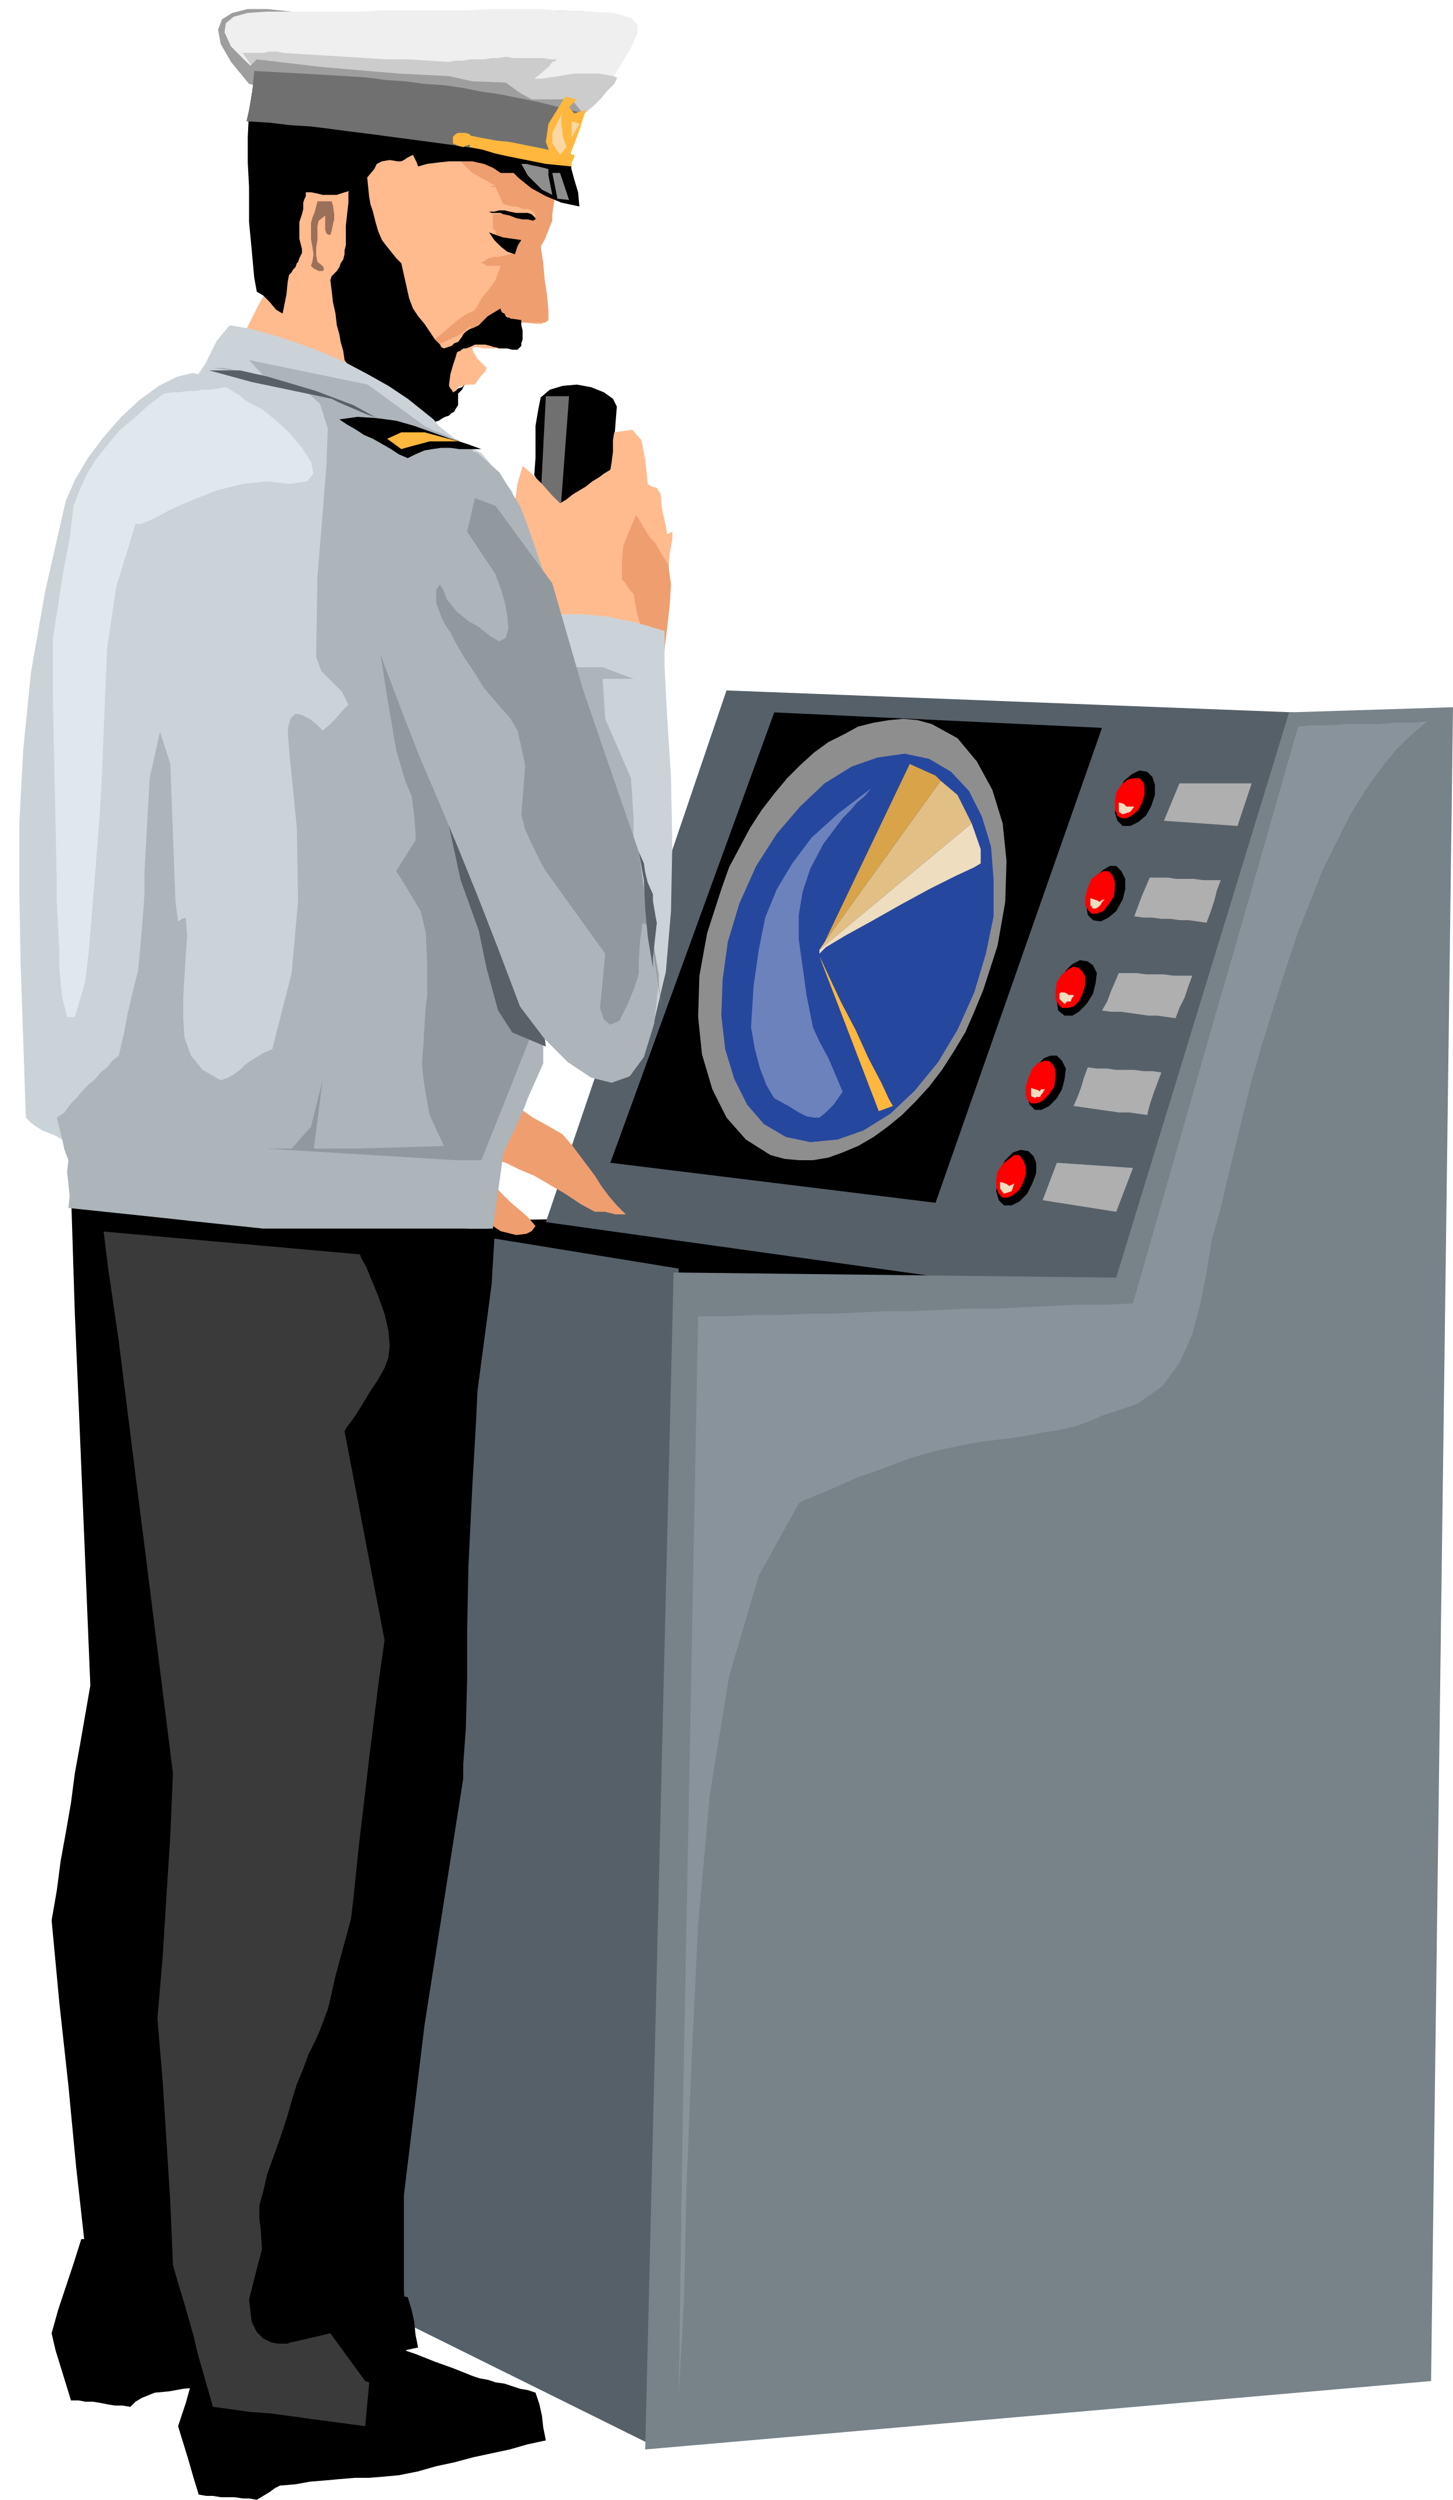 <svg xmlns="http://www.w3.org/2000/svg" fill-rule="evenodd" height="1.937in" preserveAspectRatio="none" stroke-linecap="round" viewBox="0 0 1126 1937" width="1.126in"><style>.pen1{stroke:none}.brush2{fill:#000}.brush3{fill:#566068}.brush5{fill:#8e8e8e}.brush7{fill:#ef9e70}.brush9{fill:#707070}.brush10{fill:#ffba8e}.brush12{fill:#ccd3d8}.brush13{fill:#adb5ba}.brush14{fill:#91999e}.brush15{fill:#596066}.brush16{fill:#9e9e9e}.brush19{fill:#ffb73d}.brush26{fill:#efddbf}.brush27{fill:red}</style><path class="pen1 brush2" d="m305 947 217-4 348 58-329-6-236-48z"/><path class="pen1 brush3" d="m305 947-15 841 214 106 22-911-221-36z"/><path class="pen1 brush2" d="m55 923 3 95 4 95 4 96 4 97-4 23-4 23-4 22-3 23-4 23-4 22-3 23-4 23 6 64 7 64 6 63 7 63 4 15 4 14 4 14 3 14h23l14-1 14-2 12-3 10-6 4-7 3-43 6-99 9-137 9-155 10-154 8-134 6-94 2-36h-20l-19-1h-20l-19-1-20-1-19-1H74l-19-1zm144 874h49l15 6 14 5 15 6 15 5 15 5 15 6 14 5 15 6 6 2 6 1 6 2 7 1 6 2 6 2 6 1 6 2 3 9 2 9 1 9 2 10-14 3-14 4-14 3-14 3-15 4-14 3-14 4-15 3-11 1-12 1h-11l-12 1-11 1-12 1-11 2-12 1-4 2-4 3-5 3-5 3-6-1h-5l-6-1h-11l-6-1h-5l-6-1-4-13-4-14-4-13-4-13 6-18 5-18 6-18 5-18h2l5-1 6-2 8-2 7-2 6-1 4-2 1-1z"/><path class="pen1 brush2" d="M101 1724h48l15 6 14 6 15 6 15 5 15 6 15 5 14 6 15 5 6 2 6 1 6 2 7 1 6 2 6 1 6 1 6 1 3 10 2 9 1 10 2 10-14 3-14 4-14 3-14 3-15 4-14 3-14 3-14 3-12 1-11 2-12 1h-11l-12 1-11 1-11 2-11 1-5 2-5 2-5 3-4 4-6-1h-6l-6-1-5-1-6-1h-6l-5-1h-6l-4-13-4-13-4-13-3-13 5-18 6-18 6-18 6-19h2l4-1 7-2 7-1 7-2 6-2 4-2 1-1z"/><path class="pen1" style="fill:#3a3a3a" d="m77 928 7 56 8 55 7 56 7 56 7 55 7 56 7 56 7 56-2 48-3 47-3 48-4 47 4 48 3 47 3 48 2 48 4 14 4 13 4 14 4 14 3 13 4 14 4 14 4 14 15 2 14 2 15 1 15 2 14 2 15 2 15 2 15 2 6-65 7-66 6-66 7-66 2-11 5-30 6-43 8-51 8-53 6-50 5-41 2-28 4-78 9-124 9-115 4-50-19-1-18-1-19-1-18-1-19-1-19-1-19-1-18-1-19-1-19-1-19-1-18-1-19-1h-19l-19-1-19-1z"/><path class="pen1 brush2" d="m77 954 202 18 1 3 4 7 4 10 5 12 5 14 3 13 1 12-1 9-3 8-5 9-6 9-6 10-5 8-5 7-3 4-1 2 31 162-4 28-8 64-8 68-4 39-2 17-6 22-6 22-4 18-2 8-3 8-3 8-4 9-5 10-4 11-5 12-4 13-4 14-5 15-5 14-5 14-3 13-3 11v10l1 8 1 16-5 19-5 20 2 17 4 8 5 5 6 3 5 1h8l2-1h1l30-7 27 37 33 11-3-83v-72l16-132 30-191v-11l2-28 1-37v-38l1-50 3-62 3-52 1-22 11-83 5-83-309 11v31z"/><path class="pen1 brush3" d="m423 947 140-412 440 17-129 458-451-63z"/><path class="pen1 brush2" d="M600 552 473 901l252 31 129-368-254-12z"/><path class="pen1 brush5" d="m722 561 20 11 15 18 12 22 8 26 3 29-1 32-6 34-11 34-7 17-7 16-9 15-9 14-10 13-10 11-11 11-11 9-11 8-12 7-12 5-11 4-12 2h-11l-11-1-11-3-19-12-15-17-11-22-8-27-3-29 1-32 6-33 11-34 6-17 8-15 8-15 9-14 10-13 10-12 10-10 11-10 11-8 12-6 11-6 12-3 12-2 11-1 11 1 11 3z"/><path class="pen1" style="fill:#26479e" d="m720 588 17 10 14 15 10 20 7 23 2 26v28l-6 29-9 30-13 29-15 25-18 22-19 18-21 13-20 7-21 2-19-4-17-10-13-15-10-20-7-23-3-26 1-28 4-29 9-30 13-29 16-25 18-21 19-18 21-13 20-7 21-3 19 4z"/><path class="pen1 brush7" d="m351 825 12 7 11 7 10 7 10 6 9 7 10 7 11 6 12 7 7 8 6 8 6 8 6 8 5 8 6 8 6 7 7 7h-8l-4-1-4-1h-8l-11-6-12-8-12-7-12-7-12-5-10-5-9-2h-8v7l3 6 5 6 5 6 7 7 7 6 7 6 6 7-3 4-4 2-8 1-12-3-9-6-9-5-9-6-8-6-8-7-8-8-7-8-6-9 6-17 8-20 7-19 6-18z"/><path class="pen1" style="fill:#778289" d="m522 986-22 912 609-53 17-1297-127 4-134 438-343-4z"/><path class="pen1 brush2" d="m417 318-2 12v25l-1 13 4 7 4 8 4 7 4 8 3 7 4 8 4 7 4 8 7-2 5-3 5-3 7-4 2-25 3-25 2-25 2-26-3-6-7-5-10-4-11-2-11 1-10 3-7 6-2 10z"/><path class="pen1 brush9" d="M423 307h18l-7 94-15-15 4-79z"/><path class="pen1 brush10" d="m441 493-6-8-5-8-6-8-5-8-4-9-5-9-3-10-4-12-4-15v-16l2-15 4-14 7 6 8 8 8 9 6 6 5-3 5-4 5-3 5-3 5-4 5-3 4-3 5-3 1-6 1-8v-9l1-6 14-2 7 8 3 15 2 19 3 2 4 1 3 5 1 11 1 5 1 4 1 5 1 6 4-2v6l-2 11-1 14-1 13-3 11-3 12-4 12h-3l-8 1h-10l-13 1h-12l-11 1-7-1h-2z"/><path class="pen1 brush7" d="m491 460-3-3-2-3-2-3-2-2v-15l1-11 4-10 6-14 6 10 5 8 4 4 1 2 9 15 2 15-1 16-2 18-1 8-1 8-1 9-1 8-6-10-7-15-6-18-3-17z"/><path class="pen1 brush10" d="m428 138 1 15-1 12-4 12-5 13 1 15 1 14 1 13 1 15-3 4h-5l-7-1-7-3-3 5-3 6-4 7-3 5h-13l-5-1h-3l-1 1 1 3 3 5 7 7-1 3-3 3-3 4-2 3h-6l-4 1-3 1-3 5-2 5-1 5-2 5-10 4-9 1-9-1-7-3-8-5-9-6-9-6-10-6-35-5-26-4-17-4-10-7-2-9 5-14 10-20 16-27 5-15 4-16 5-16 4-16V88l5-5 5-6 5-5 5-5 4-6 5-5 5-5 5-5 8-1 9-2 8-1 8-1 8-1 9-1 8-1 8-1 9 6 9 5 8 5 9 6 9 5 8 5 9 6 9 6 5 14 5 14 5 15 3 14z"/><path class="pen1 brush7" d="M384 144h-13 8l3 1h2l6 13 7 2h3l3 1 2 1h4l3 1 2 2 1 2v3h1-1l-5-1-7-1-6-2-5-1-2-1-2 1-1 1h-5v11l1 1 1 1v3l4 3 4 2 3 3 4 3-1 1-1 2-1 1h-1l-4 1-4 1h-4l-4 1-2 1-1 1-2 1-2 1h2l2 1 1 1h11l-1 3-1 2-1 3-1 3-5 7-5 6-4 7-4 6-1 3v6l-1 4 6-4 6-4 6-3 6-4 2 1 2 2 1 1 2 2 3 1 2 1 2 1h20l2-1 1-1v-7l-1-12-2-13-1-12-2-13 3-5 2-5 2-5 2-5v-5l1-7 1-6 1-7 1-6v-6l1-2 1-3-6-3-5-4-6-3-5-3-1 2-1 2-1 2-1 1h-7l-8-1h-9l-9-1h-22l13 13 18 10z"/><path class="pen1 brush2" d="m412 166 3 3v1l-2 1-4-1h-4l-5-1-5-2-5-1-2-1h-7l-2-1h4l4-1h4l4 1 5 1h9l3 1z"/><path class="pen1" style="fill:#9b7059" d="m259 166-1-7-1-3h-11l-1 4-1 4-2 5-1 4v12l1 6 1 6-1 6-1 3 2 2 4 2h3l1-1v-1l-1-2-4-3-1-5v-6l1-6v-11l1-4 5-4v11l1 3 2 1h1l1-3 1-5 1-4v-4z"/><path class="pen1 brush2" d="m404 186-2 3-1 2-1 3-1 3-6-2-5-4-5-5-4-6 5 2 6 2 7 1 7 1z"/><path class="pen1 brush7" d="m395 234-5 3-5 3-6 3-5 4-5 3-6 4-5 4-5 3-11 5-6 1-1-1 3-4 5-4 7-6 6-5 6-4 5-2 4-3 3-2 4-1 4-1 4-1h4l5 1z"/><path class="pen1 brush2" d="M404 248v4l1 4v7l-1 3v2l-1 1-2 2h-4l-4-1h-6l-3-1h-1l-3-1-4-1h-8l-2 1-2 1-3 1h-2l-1 1h-1v1h-1l-2 1-1 1v-4l2-5 3-4 1-2 2-2 3-2 3-1 4-2 3-3 4-4 5-3 5-3v1l1 2 2 1 1 2 1 1h1l2 1h1l7 1z"/><path class="pen1 brush2" d="M270 149v8l-1 9-1 9v15l-1 4v3l-1 4-2 3-1 3-2 3-1 1-2 2-1 1-1 3 1 8 1 9 2 9 1 9 2 7 1 6 2 7 1 7 5 7 4 8 5 7 4 8 4 2 5 2 4 2 5 2 4 2 4 2 5 2 4 2 5 1 5 1h7l3-1 3-2 2-1 3-1 2-2 2-1 1-2 2-3v-9l1-1 2-2 1-2 1-2-2 2-3 1-2 2-2 1-1-2-1-1-1-2v-1l1-8 2-7 2-6 2-7v-5l-3 1-2 2-3 1-3 1-2-1-1-2-2-2-2-2-4-6-4-6-5-6-4-6-3-8-2-9-2-9-2-9-4-4-4-5-4-5-3-4-3-7-2-7-2-8-2-6-1-6-1-10-1-10-1-7-2 4-4 9-5 8-2 3z"/><path class="pen1 brush2" d="m443 136-6-1-4-1-3-1h-5l-4-4-4-4-4-3-5-2v13l-5 1h-15l-6-4-7-3-9-2h-18l-9 1-8 1-7 2-1-3-1-2-1-2-1-2-2 1-2 1-3 2-2 1h-3l-6-1-6 1-4 2-2 4-5 6-4 5-2 2-2 1-3 1-3 2-4 1-3 1-3 1h-11l-4-1-5-1h-4v3l-1 2-1 3v5l-1 4-2 6v13l1 4 1 4v3l-2 4-1 3-1 1-1 3-2 2-1 2-2 2-1 5-1 10-2 10-1 5-5-3-5-6-5-5-5-3-2-11-2-22-2-21v-27l-1-19v-20l1-20 3-18 7-17 11-15 16-10 15-4 16-3 17-1h18l18 2 18 3 18 4 17 6 16 8 15 9 13 10 12 13 9 13 7 15 3 17 1 18z"/><path class="pen1 brush12" d="m493 816 14-25 9-38 4-47 1-52-1-52-3-47-2-39v-27l-13-4-11-3-10-2-9-2-10-1-10-1h-26v54l-3 16-4 2-2 9 8 27 10 32 10 34 10 36 11 36 10 35 9 32 8 27z"/><path class="pen1 brush13" d="M434 517h33l24 9h-24l2 31 20 46 2 31v34l1 6 1 8v8l-1 12-3 15-3 13-1 6-51-219z"/><path class="pen1 brush12" d="m178 252 17 3 18 5 18 6 19 7 18 8 17 9 16 9 15 10 5 4 5 4 5 4 5 4 4 5 5 4 5 4 5 4-15-2-15-3-14-2-13-3-13-2-12-3-12-3-12-3-12-3-11-3-13-3-12-2-13-3-14-2-14-3-15-2 6-6 4-6 4-6 3-6 3-6 3-6 5-6 5-6z"/><path class="pen1 brush12" d="m149 289 10 2 7 2 6 1 5 2 5 2 6 1 8 2 10 2 18 3 17 3 17 3 17 4 16 5 16 4 17 5 16 5 4 2 4 2 4 2 5 2 4 2 4 2 4 2 4 2 6 7 6 8 6 7 6 8 2 53 1 53 2 53 2 54 3 44 7 42 7 43 2 44-2 22-2 18-3 15-3 14-5 13-7 13-9 15-13 18v57h-15l-15-1h-15l-15-1-15-1h-15l-15-1-15-1h-16l-15-1h-15l-15-1-15-1h-15l-15-1h-15l-10-1-11-1-10-1-10-1-11-1H76l-11-1-10-1v-46l-3-4-4-3-5-3-5-2-5-2-5-3-4-3-4-4-2-60-2-58-1-55v-56l3-56 6-60 11-63 16-70 7-16 10-17 12-16 14-16 14-13 15-11 14-7 12-3z"/><path class="pen1 brush13" d="m164 285 42 6 27 8 15 14 6 19-1 28-3 38-4 49-1 62 4 11 8 8 8 8 5 10-5 5-5 6-5 5-5 4-1-1-4-4-5-4-6-3-5-1-4 4-2 8 1 16 6 60 1 57-5 56-15 59-7 3-5 3-5 3-4 3-4 4-4 3-5 3-6 2-14-8-9-11-5-14-1-15v-16l1-17 1-16 1-15-1-14-3 1-3 2-2-15-4-107-8-25-8 36-4 72v18l-2 26-2 23-1 10-4 16-4 17-3 16-4 17-5 4-4 5-5 4-4 5-5 4-5 5-4 5-5 5-3 4-2 3-3 2-3 2 2 8 2 8 2 9 3 8-1 9 1 9 1 10-1 9 19 2 19 2 19 2 19 2 18 2 19 2 19 2 19 2h178l2-15 2-14 2-14 2-15 4-9 4-8 4-9 4-9 3-8 4-9 4-9 4-9v-14l1-7 1-7-7-56-7-56-7-56-7-57-7-56-7-56-8-56-7-57-6-2-5-3-6-2-6-3-6-2-6-3-7-3-6-3-12-4-13-4-12-4-12-4-13-3-12-4-13-4-12-4h-8l-7-1-6-2-6-2-7-1-6-2-7-1h-8z"/><path class="pen1 brush13" d="m193 279 92 19 48 35-54-15-75-27-11-12z"/><path class="pen1 brush14" d="m291 484 3 17 6 39 7 41 7 24 5 12 2 15 1 13v6l-15 24 2 3 5 8 6 10 6 10 4 17 1 22v27l-1 7-1 15-1 17-1 13 1 11 2 13 2 11 1 5 11 24-68 2h-70l147 9h20l22-55 19-48-4-68-119-244z"/><path class="pen1 brush15" d="m344 622 13 60 14 39 6 29 9 33 11 17 26 11-4-32-3-7-9-17-12-25-14-29-14-29-12-25-8-18-3-7z"/><path class="pen1 brush13" d="m283 473 9-46 12-36 15-25 16-16 17-5 18 6 17 15 16 26 5 13 6 17 6 18 7 21 6 20 6 19 6 17 6 13 8 37 7 29 8 25 7 22 8 23 7 24 8 30 7 36-4 37-8 26-11 15-14 5-16-4-18-12-18-18-19-25-17-45-16-41-15-37-15-36-15-35-14-36-14-37-14-40z"/><path class="pen1 brush14" d="m428 452-44-60-16-6-6 26 22 33 1 3 3 8 3 10 2 10 1 11-2 7-5 3-7-4-5-4-5-4-6-3-5-4-5-4-4-5-4-5-2-6-3-5-3 4v10l4 11 3 6 4 6 3 6 4 7 4 7 5 7 5 8 5 8 11 13 9 10 6 10 3 13 3 14-1 13-1 13-1 12 3 12 7 15 6 12 3 5 46 64-4 42 1 3 2 6 5 4 7-3 6-12 5-12 3-9 1-4v-8l1-17 2-14 4 2 5 18 3 22 2 18 1 8-18-123-43-125-24-83z"/><path class="pen1 brush16" d="m193 65-14-17-8-14-2-11 3-8 8-5 12-3h15l19 2 10 1h26l16 1h50l18-1h31l15-1h22l7-1h5l29 1 20 2 13 3 5 5v7l-5 11-8 14-11 19-2 3-2 4-3 3-4 4-4 3-5 2-5 2-6 1h-3l-7-1-12-1-15-2-19-2-20-2-22-2-22-2-23-3-22-2-21-2-18-3-16-1-13-2-8-1-4-1z"/><path class="pen1" style="fill:#efefef" d="m211 65-19-16-13-13-5-11 1-7 6-5 11-3 15-1h72l17-1h67l16-1h42l4 1h1l30 1 20 1 13 4 5 5v7l-5 11-9 15-11 18-2 3-2 4-3 3-4 4-4 3-5 2-5 2-6 1h-3l-7-1-11-1-14-2-17-2-19-2-20-2-21-2-21-3-20-2-20-2-17-3-15-1-11-2-8-1-3-1z"/><path class="pen1" style="fill:#ccc" d="m202 61-14-20h16l4-1h7l4 1 16 1 17 1 16 1 16 1 16 1h16l16 1 16 1 5-1h6l5-1h11l6-1h5l6-1 6 1h23l6 1h4v1l-3 1-3 4-6 5-5 4h5l14-2 12-2h19l6 1 5 1 3 1v1l-2 4-5 5-5 6-3 3-3 3-3 2-3 3-3 3-16-2-15-2-16-2-15-2-16-2-15-2-16-1-15-2-16-2-16-2-15-2-16-1-15-2-16-2-15-1-16-2z"/><path class="pen1 brush16" d="m197 59-4-7 6-6 51 6 59 5 39 2 18 4 26 1 11 8 9 5h31l8 10-10 3h-3l-7-1-12-2-16-2-18-2-21-2-22-3-22-3-23-3-22-2-21-3-18-2-16-2-12-2-8-1-3-1z"/><path class="pen1 brush2" d="m364 98 10 10 9 11 9 9 10 10 10 8 11 6 12 5 14 3-1-11-3-10-3-11-1-12-12 2h-11l-9-1-8-3-9-4-8-4-9-4-11-4z"/><path class="pen1 brush9" d="m197 55-1 11-1 9-2 10-2 9 17 1 17 2 16 1 16 2 15 2 16 2 15 2 15 2 15 2 15 2 14 2 15 2 15 3 15 2 16 2 15 2 3-9 3-9 3-10 2-10-16-4-16-4-15-3-15-3-14-2-15-3-14-2-15-1-15-2-15-1-15-2-16-1-17-1-17-1-18-1-19-1z"/><path class="pen1 brush19" d="M364 105v9l10 2 10 3 9 2 10 2 10 2 10 2 10 1 10 1v-3l1-2 1-2v-2l-10-2-10-2-10-2-10-2-10-2-10-1-11-2-10-2z"/><path class="pen1 brush5" d="M408 127h-4l5 9 6 6 5 5 8 4-1-5-1-5-1-5v-5l-4-1-4-1-5-1-4-1zm20 7 4 20 9 1-7-21h-6z"/><path class="pen1 brush19" d="m438 75-13 21-2 14 3 8 15 4 8-21 5-16-9 3-4-5 6-6h-1l-3-1-4-1h-1z"/><path class="pen1" d="m436 87-8 16v8l6 9 5-6-3-9v-3l-1-6v-6l1-3zm13 9-6-2v13l1-2 2-4 2-3 1-2z" style="fill:#f9d8a3"/><path class="pen1 brush19" d="M359 103h2l3 1 1 2 1 3-1 2-1 1-3 1-2 1-4-1-2-1-2-1v-5l2-2 2-1h4z"/><path class="pen1 brush15" d="m495 660 4 9 1 7 2 8 4 9v5l1 6 1 6 1 5-1 9-1 9-1 9v8l-4-24-2-22-1-22-4-22z"/><path class="pen1 brush2" d="m263 325 6 4 7 4 6 4 7 3 7 4 7 4 6 4 7 3 6-3 7-3 6-1 7-1h7l7 1h17l-11-4-13-4-14-5-14-5-14-4-15-2-15-1-14 2z"/><path class="pen1 brush19" d="m300 340 11-5h18l26 7h-22l-15 4-7 2-11-8z"/><path class="pen1 brush15" d="m294 325-20-11-29-11-37-11-22-5h-24l33 9 62 13 2 1 4 2 7 3 7 3 7 3 6 2 4 2z"/><path class="pen1 brush14" d="m226 890 15-17 9-36-7 55h-2l-5-1-6-1h-4z"/><path class="pen1" style="fill:#e0e8ed" d="m127 305-12 9-11 10-11 9-9 11-9 11-7 11-6 13-5 13-3 25-5 26-4 26-4 26v47l1 47 1 48 1 47v15l1 19 1 18v14l2 22 4 16h6l8-27 3-26 4-49 4-51 2-34 2-51 2-48 7-47 15-49h4l10-4 13-7 18-8 18-7 20-5 19-2 17 2 14-2 5-6-2-9-7-11-10-12-11-10-10-8-8-4-5-3-5-4-5-3-5-3-6 1-6 1h-6l-6 1h-6l-6 1h-6l-6 1z"/><path class="pen1" style="fill:#89939b" d="m541 1020-4 209-4 209-4 209-3 209 4-73 2-89 4-99 5-103 9-101 15-92 23-78 31-56 3-2 10-4 14-6 18-8 20-7 21-8 21-6 19-4 16-3 17-2 15-2 15-3 13-2 13-3 11-4 9-4 27-9 20-14 13-18 10-22 6-23 5-25 4-25 7-25 8-34 8-33 8-32 9-31 9-29 9-28 9-27 10-25 9-23 11-22 10-20 11-18 12-17 12-15 12-12 13-11-12 1h-13l-12 1h-26l-12 1h-13l-12 1-16 56-16 56-16 56-16 55-16 56-16 56-16 56-16 56-21 1h-22l-21 1-21 1-21 1h-21l-22 1-21 1h-21l-21 1-21 1h-21l-20 1h-21l-21 1h-21z"/><path class="pen1" style="fill:#6b82bc" d="m582 796 3 17 4 15 5 13 6 10 11 6 8 5 6 3 6 1h4l5-4 6-6 7-10-5-12-6-14-7-13-5-11-5-25-3-22-3-21v-19l3-18 6-18 10-19 15-20 6-6 5-6 6-5 5-6-25 19-21 19-15 20-12 20-9 22-5 25-4 28-2 32z"/><path class="pen1 brush19" d="m635 741 46 120 11-4-3-5-6-13-10-19-10-22-11-21-9-19-6-13-2-4z"/><path class="pen1" style="fill:#d8a349" d="m639 730 66-138 20 9 4 4-90 125z"/><path class="pen1" style="fill:#e2bf84" d="m635 736 4-6 90-125 13 11 11 22-118 98z"/><path class="pen1 brush26" d="M635 739v-3l118-98 7 20v11l-5 3-15 7-20 10-22 12-23 13-20 11-15 9-5 5z"/><path class="pen1 brush2" d="m889 598 4 4 2 6v8l-3 9-4 7-6 5-6 3h-6l-4-4-2-6 1-8 2-8 4-9 6-5 6-3 6 1z"/><path class="pen1 brush27" d="m883 603 3 3 1 4v6l-2 6-3 6-5 4-4 2h-4l-3-2-2-5v-6l1-7 4-6 5-4 5-1h4z"/><path class="pen1 brush26" d="M867 622v7l3 2 6-2 3-4h-6l-2-2-3-1h-1z"/><path class="pen1 brush2" d="m865 671 4 4 3 6v8l-2 8-5 9-6 5-6 3-6-1-4-4-1-6v-8l3-9 4-7 6-5 5-3h5z"/><path class="pen1 brush27" d="m859 675 3 3 2 5v6l-1 6-4 6-4 5-5 2h-4l-3-3-2-4v-6l2-7 3-7 5-4 4-2h4z"/><path class="pen1 brush26" d="M845 695v7h1v1l1 1h2l2-1 1-1 1-1 1-2 1-1 1-1h-1l-2 1-1 1-1-1-3-1-3-1v-1z"/><path class="pen1 brush2" d="m843 745 4 3 3 6-1 8-2 8-5 8-6 6-5 3h-6l-5-4-1-7v-7l2-8 5-9 5-5 6-3 6 1z"/><path class="pen1 brush27" d="m836 750 3 3 2 4v6l-2 7-3 6-4 4-5 1h-4l-3-3-2-4v-6l1-7 4-6 5-4 4-2 4 1z"/><path class="pen1 brush26" d="M821 770v4l1 1 1 1 1 1 1 1 1-1 1-1h3v-1l1-2 1-1v-1h-4l-1-1-2-1h-3l-1 1z"/><path class="pen1 brush2" d="m819 818 4 4 3 6-1 8-2 8-4 7-6 6-6 3h-5l-4-4-2-6v-8l3-9 4-7 6-6 5-2h5z"/><path class="pen1 brush27" d="m813 822 3 3 2 4v6l-1 7-4 6-5 5-5 2h-4l-3-3-1-4v-6l2-7 3-7 4-4 5-2h4z"/><path class="pen1 brush26" d="M799 842v7l1 1h1l1 1 1-1h3l1-2 1-1 1-2 1-1h-3l-1 1v1l-1-1-3-1-3-1v-1z"/><path class="pen1 brush2" d="m797 892 4 4 2 5v8l-3 8-4 8-6 6-6 3h-6l-4-4-2-7 1-8 2-9 4-7 6-6 6-2 6 1z"/><path class="pen1 brush27" d="m790 895 3 4 2 5v6l-2 6-3 6-5 4-4 2h-4l-3-3-2-5v-6l1-6 4-6 5-4 4-3h4z"/><path class="pen1 brush26" d="M775 916v5l3 4 6-2 2-6-4 2-1-1-2-1-3-1h-1z"/><path class="pen1" d="m914 607-12 29 57 4 11-33h-56zm-23 73-3 7-3 7-3 8-3 8 7 1h7l7 1h7l7 1h7l7 1 7 1 3-8 3-9 2-8 3-8h-14l-7-1h-14l-6-1h-14zm-24 74-3 7-3 7-3 8-4 7 7 1h8l7 1 7 1 7 1h7l7 1 7 1 3-8 4-8 3-9 3-8h-15l-7-1h-14l-7-1h-14zm-24 73-3 8-2 7-3 8-3 7 7 1 7 1 7 1 7 1 7 1h8l7 1 7 1 2-8 3-9 3-8 3-8-7-1h-7l-7-1h-14l-7-1h-8l-7-1zm-24 74-11 29 57 9 13-34-59-4z" style="fill:#afafaf"/></svg>
